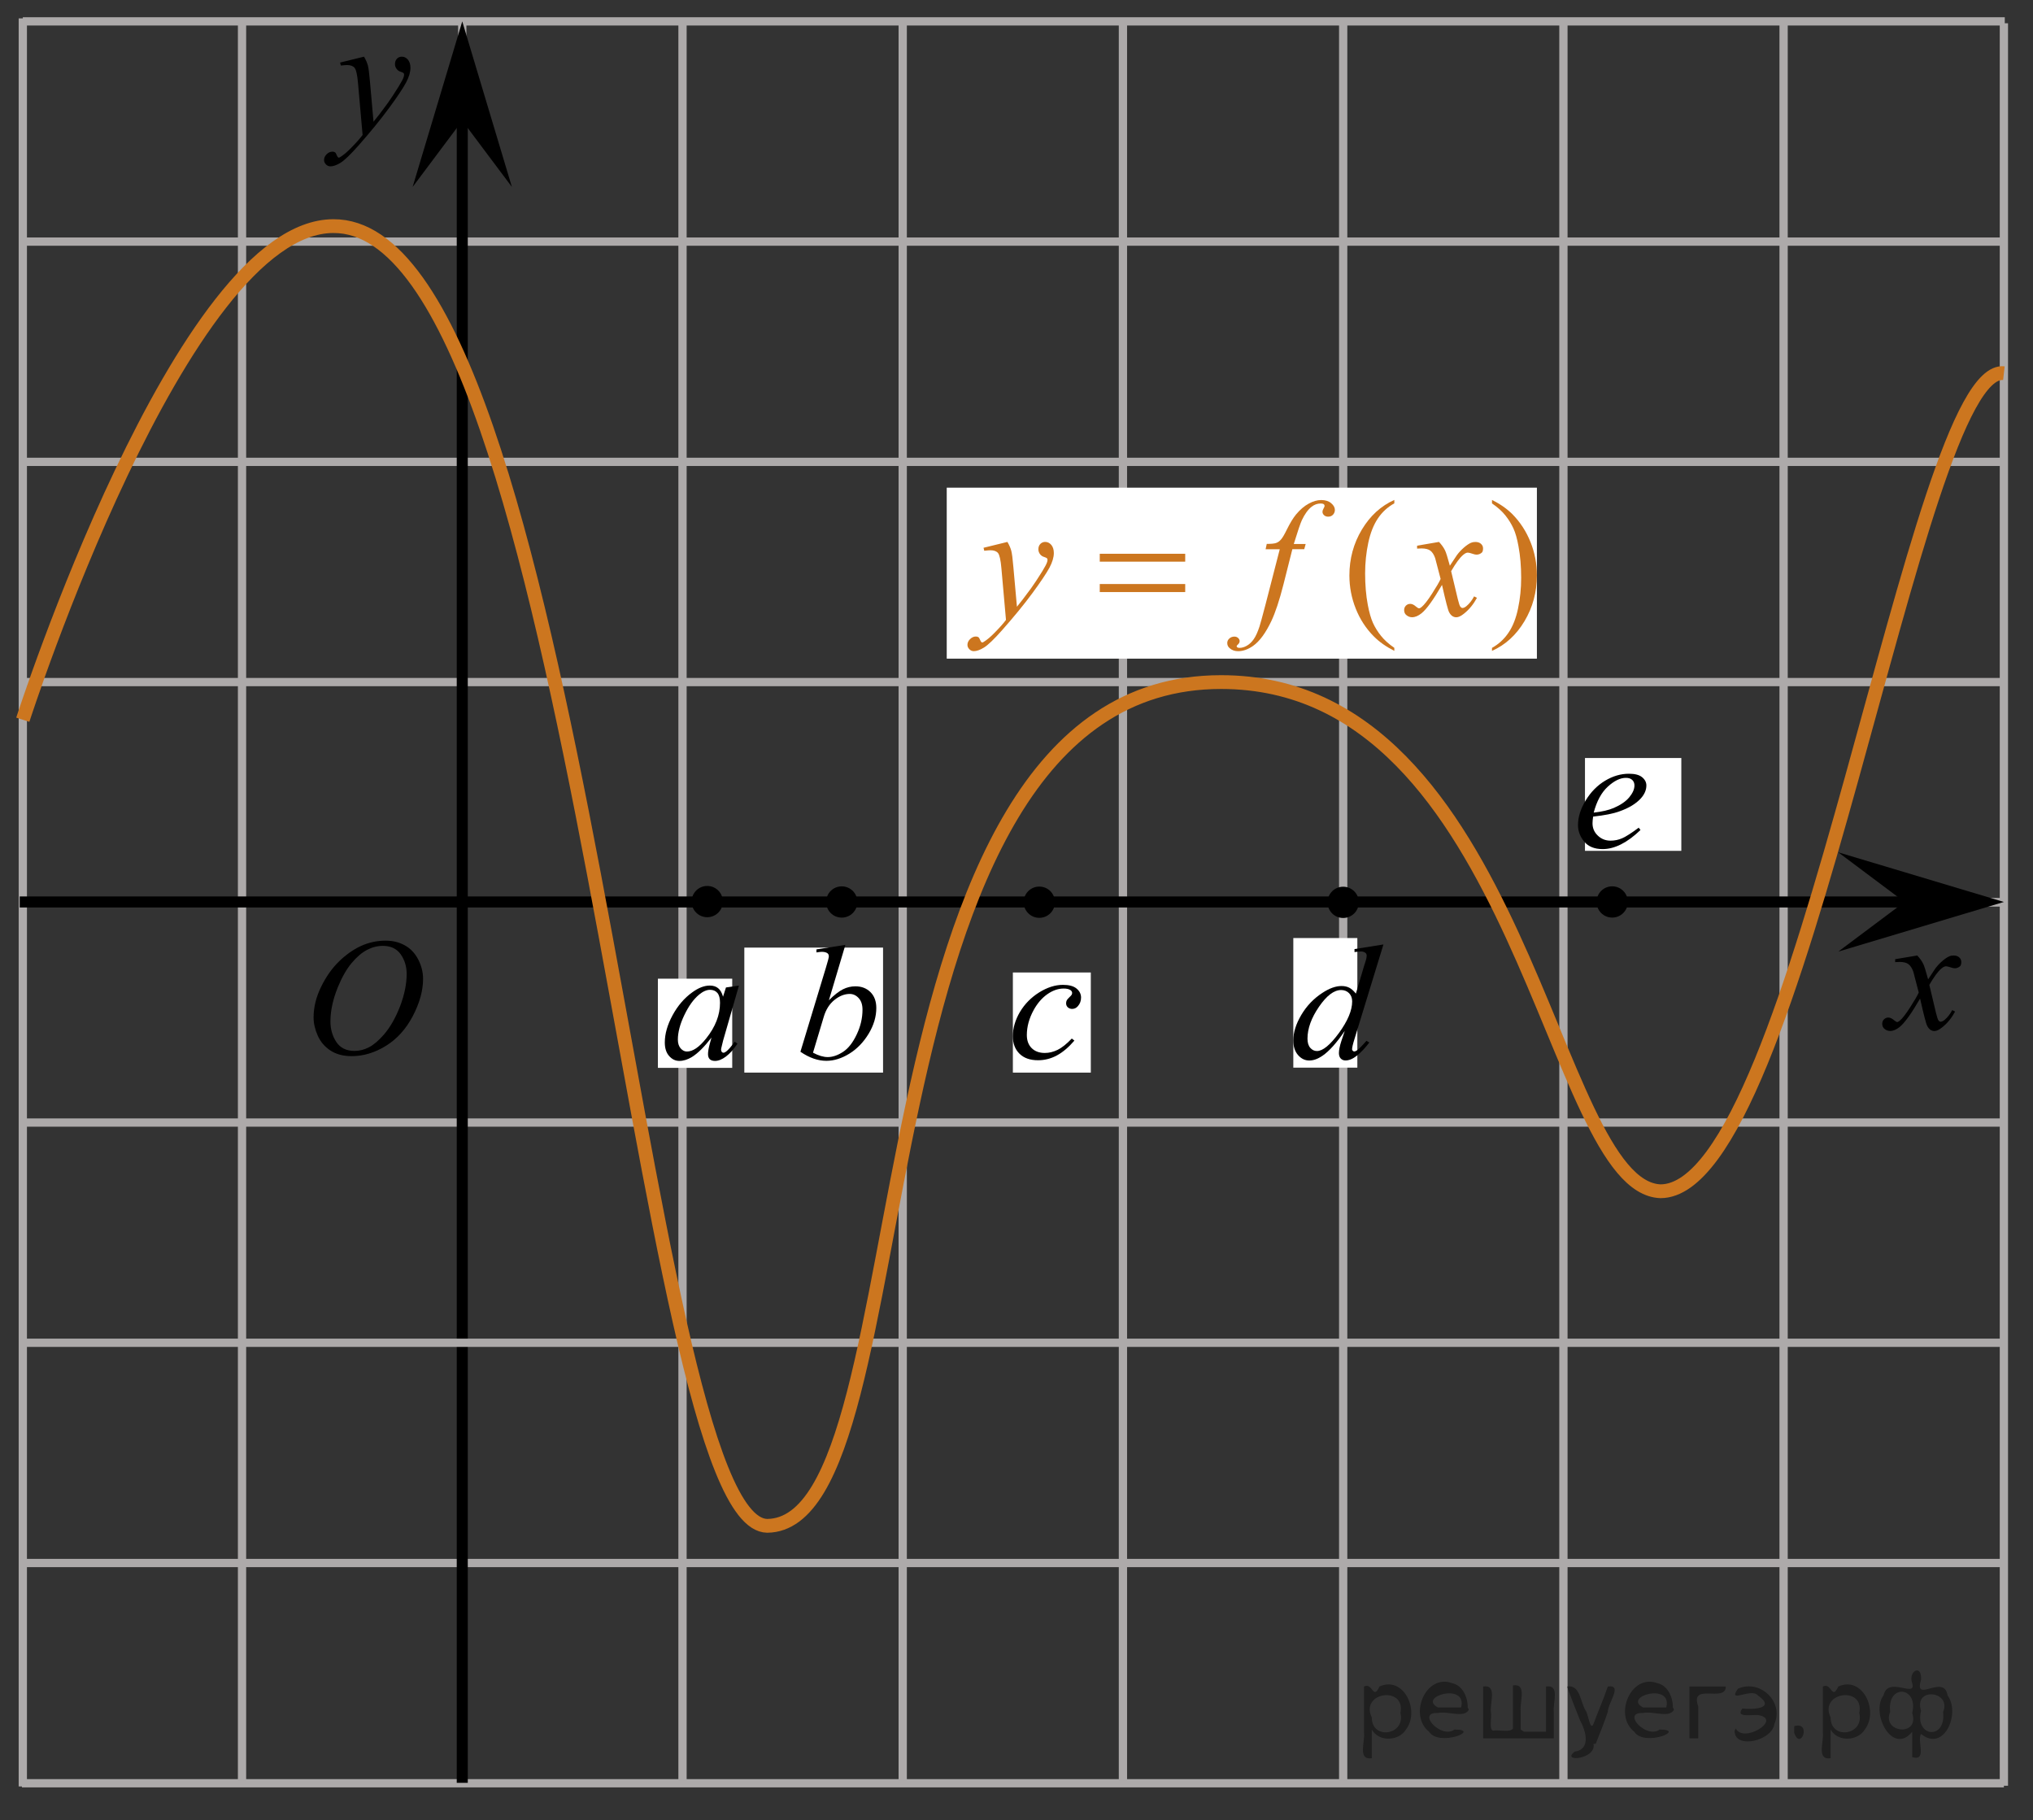 <?xml version="1.0" encoding="utf-8"?>
<!-- Generator: Adobe Illustrator 16.0.0, SVG Export Plug-In . SVG Version: 6.00 Build 0)  -->
<!DOCTYPE svg PUBLIC "-//W3C//DTD SVG 1.1//EN" "http://www.w3.org/Graphics/SVG/1.1/DTD/svg11.dtd">
<svg version="1.1" id="Слой_1" xmlns="http://www.w3.org/2000/svg" xmlns:xlink="http://www.w3.org/1999/xlink" x="0px" y="0px"
	 width="184.318px" height="165px" viewBox="199.432 39.5 184.318 165" enable-background="new 199.432 39.5 184.318 165"
	 xml:space="preserve">
<rect x="199.432" y="39.5" width="184.318" height="165" fill="#333333" stroke="none"/>
<line fill="none" stroke="#ADAAAA" stroke-width="0.75" stroke-miterlimit="10" x1="221.375" y1="200.92" x2="221.375" y2="41.609"/>
<line fill="none" stroke="#ADAAAA" stroke-width="0.75" stroke-miterlimit="10" x1="201.5" y1="121.292" x2="381.192" y2="121.292"/>
<line fill="none" stroke="#ADAAAA" stroke-width="0.75" stroke-miterlimit="10" x1="201.5" y1="41.438" x2="381.192" y2="41.438"/>
<line fill="none" stroke="#ADAAAA" stroke-width="0.75" stroke-miterlimit="10" x1="201.5" y1="61.404" x2="381.192" y2="61.404"/>
<line fill="none" stroke="#ADAAAA" stroke-width="0.75" stroke-miterlimit="10" x1="201.5" y1="81.372" x2="381.192" y2="81.372"/>
<line fill="none" stroke="#ADAAAA" stroke-width="0.75" stroke-miterlimit="10" x1="201.5" y1="101.337" x2="381.192" y2="101.337"/>
<line fill="none" stroke="#ADAAAA" stroke-width="0.75" stroke-miterlimit="10" x1="201.5" y1="121.307" x2="381.192" y2="121.307"/>
<line fill="none" stroke="#ADAAAA" stroke-width="0.75" stroke-miterlimit="10" x1="201.5" y1="141.271" x2="381.192" y2="141.271"/>
<line fill="none" stroke="#ADAAAA" stroke-width="0.75" stroke-miterlimit="10" x1="201.5" y1="201.459" x2="201.5" y2="41.166"/>
<line fill="none" stroke="#ADAAAA" stroke-width="0.75" stroke-miterlimit="10" x1="241.342" y1="190.407" x2="241.342" y2="41.582"/>
<line fill="none" stroke="#ADAAAA" stroke-width="0.75" stroke-miterlimit="10" x1="261.311" y1="200.92" x2="261.311" y2="41.609"/>
<line fill="none" stroke="#ADAAAA" stroke-width="0.75" stroke-miterlimit="10" x1="281.275" y1="200.92" x2="281.275" y2="41.609"/>
<line fill="none" stroke="#ADAAAA" stroke-width="0.75" stroke-miterlimit="10" x1="301.241" y1="200.92" x2="301.241" y2="41.609"/>
<line fill="none" stroke="#ADAAAA" stroke-width="0.75" stroke-miterlimit="10" x1="321.209" y1="200.92" x2="321.209" y2="41.609"/>
<line fill="none" stroke="#ADAAAA" stroke-width="0.75" stroke-miterlimit="10" x1="341.176" y1="200.92" x2="341.176" y2="41.609"/>
<line fill="none" stroke="#ADAAAA" stroke-width="0.75" stroke-miterlimit="10" x1="361.139" y1="200.92" x2="361.139" y2="41.609"/>
<line fill="none" stroke="#ADAAAA" stroke-width="0.75" stroke-miterlimit="10" x1="381.111" y1="201.396" x2="381.111" y2="41.609"/>
<line fill="none" stroke="#000000" stroke-miterlimit="10" x1="201.22" y1="121.272" x2="373.254" y2="121.272"/>
<polygon points="241.342,50.444 236.842,56.449 241.342,41.438 245.842,56.449 "/>
<g>
	<g>
		<g>
			<g>
				<g>
					<g>
						<g>
							<g>
								<defs>
									<rect id="SVGID_1_" x="224.916" y="121.272" width="16.438" height="17.871"/>
								</defs>
								<clipPath id="SVGID_2_">
									<use xlink:href="#SVGID_1_"  overflow="visible"/>
								</clipPath>
								<g clip-path="url(#SVGID_2_)">
									<path d="M234.394,124.78c0.662,0,1.248,0.146,1.758,0.436c0.512,0.286,0.91,0.715,1.199,1.274
										c0.289,0.563,0.438,1.146,0.438,1.754c0,1.069-0.313,2.196-0.934,3.377c-0.621,1.183-1.436,2.078-2.436,2.696
										c-1,0.619-2.035,0.933-3.104,0.933c-0.771,0-1.414-0.172-1.935-0.517c-0.519-0.342-0.897-0.793-1.146-1.354
										c-0.248-0.561-0.371-1.104-0.371-1.633c0-0.938,0.229-1.855,0.677-2.771c0.444-0.912,0.981-1.676,1.604-2.289
										c0.623-0.61,1.287-1.084,1.991-1.414C232.849,124.944,233.599,124.78,234.394,124.78z M234.144,125.252
										c-0.49,0-0.975,0.123-1.438,0.367c-0.467,0.242-0.936,0.645-1.396,1.193c-0.461,0.555-0.875,1.279-1.244,2.178
										c-0.451,1.104-0.676,2.146-0.676,3.121c0,0.697,0.178,1.316,0.533,1.855c0.357,0.537,0.908,0.811,1.646,0.811
										c0.447,0,0.889-0.109,1.313-0.331c0.432-0.224,0.875-0.603,1.346-1.14c0.584-0.674,1.07-1.535,1.477-2.58
										c0.396-1.047,0.596-2.021,0.596-2.928c0-0.672-0.18-1.266-0.537-1.777C235.401,125.512,234.862,125.252,234.144,125.252z"
										/>
								</g>
							</g>
						</g>
					</g>
				</g>
			</g>
		</g>
	</g>
</g>
<g>
	<g>
		<g>
			<g>
				<g>
					<g>
						<g>
							<g>
								<defs>
									<rect id="SVGID_3_" x="226.12" y="41.699" width="13.746" height="16.491"/>
								</defs>
								<clipPath id="SVGID_4_">
									<use xlink:href="#SVGID_3_"  overflow="visible"/>
								</clipPath>
								<g clip-path="url(#SVGID_4_)">
									<path d="M232.434,44.638c0.168,0.285,0.281,0.552,0.352,0.801c0.063,0.248,0.127,0.736,0.188,1.465l0.322,3.632
										c0.299-0.354,0.727-0.913,1.285-1.683c0.271-0.374,0.604-0.884,1.004-1.528c0.24-0.394,0.391-0.669,0.439-0.825
										c0.029-0.078,0.043-0.159,0.043-0.243c0-0.056-0.017-0.101-0.051-0.133c-0.035-0.034-0.125-0.075-0.271-0.122
										c-0.146-0.047-0.27-0.135-0.357-0.26c-0.1-0.126-0.146-0.27-0.146-0.433c0-0.201,0.063-0.363,0.178-0.486
										c0.117-0.123,0.27-0.185,0.441-0.185c0.217,0,0.397,0.09,0.555,0.27c0.15,0.182,0.229,0.429,0.229,0.741
										c0,0.391-0.133,0.833-0.396,1.332c-0.268,0.5-0.773,1.269-1.535,2.3c-0.758,1.033-1.676,2.16-2.754,3.383
										c-0.742,0.841-1.293,1.369-1.648,1.59c-0.357,0.22-0.668,0.329-0.928,0.329c-0.148,0-0.283-0.06-0.398-0.176
										c-0.113-0.113-0.174-0.25-0.174-0.4c0-0.191,0.08-0.366,0.236-0.523c0.16-0.158,0.334-0.234,0.521-0.234
										c0.101,0,0.183,0.021,0.242,0.064c0.041,0.024,0.084,0.095,0.131,0.21c0.049,0.116,0.093,0.193,0.129,0.232
										c0.021,0.022,0.056,0.037,0.091,0.037c0.026,0,0.082-0.024,0.151-0.074c0.271-0.167,0.586-0.435,0.94-0.797
										c0.478-0.482,0.822-0.876,1.054-1.183l-0.414-4.68c-0.065-0.771-0.172-1.242-0.313-1.41
										c-0.142-0.167-0.369-0.251-0.69-0.251c-0.104,0-0.287,0.017-0.558,0.045l-0.063-0.271L232.434,44.638z"/>
								</g>
							</g>
						</g>
					</g>
				</g>
			</g>
		</g>
	</g>
</g>
<rect x="285.266" y="83.713" fill="#FFFFFF" width="53.506" height="15.5"/>
<g>
	<g>
		<path fill="#CC761F" d="M325.846,98.235v0.272c-0.743-0.373-1.362-0.811-1.859-1.311c-0.708-0.711-1.255-1.55-1.639-2.518
			c-0.384-0.965-0.575-1.967-0.575-3.008c0-1.52,0.377-2.903,1.13-4.158c0.752-1.252,1.732-2.146,2.943-2.688v0.309
			c-0.604,0.334-1.104,0.789-1.491,1.369c-0.389,0.578-0.679,1.313-0.869,2.197c-0.189,0.889-0.288,1.813-0.288,2.78
			c0,1.049,0.081,2.002,0.243,2.86c0.128,0.676,0.282,1.219,0.465,1.629c0.186,0.408,0.43,0.803,0.733,1.18
			C324.946,97.532,325.348,97.891,325.846,98.235z"/>
		<path fill="#CC761F" d="M334.701,85.139v-0.311c0.745,0.367,1.367,0.803,1.864,1.303c0.702,0.717,1.246,1.555,1.631,2.52
			c0.387,0.963,0.574,1.967,0.574,3.011c0,1.521-0.375,2.906-1.125,4.159c-0.75,1.252-1.729,2.148-2.944,2.688v-0.271
			c0.604-0.338,1.104-0.795,1.492-1.371c0.394-0.575,0.684-1.309,0.869-2.198c0.189-0.891,0.284-1.816,0.284-2.783
			c0-1.043-0.081-1.996-0.243-2.859c-0.122-0.678-0.273-1.219-0.461-1.625c-0.185-0.407-0.43-0.799-0.731-1.178
			C335.604,85.842,335.202,85.481,334.701,85.139z"/>
	</g>
	<g>
		<path fill="#CC761F" d="M290.768,88.631c0.167,0.285,0.282,0.552,0.35,0.799c0.063,0.246,0.129,0.733,0.188,1.459l0.325,3.619
			c0.295-0.354,0.723-0.912,1.284-1.678c0.27-0.373,0.604-0.88,1.003-1.521c0.241-0.394,0.389-0.668,0.438-0.823
			c0.03-0.079,0.047-0.16,0.047-0.243c0-0.055-0.02-0.098-0.054-0.133c-0.034-0.034-0.124-0.074-0.27-0.121
			c-0.146-0.046-0.27-0.132-0.361-0.257s-0.144-0.27-0.144-0.432c0-0.2,0.059-0.362,0.177-0.484s0.266-0.186,0.438-0.186
			c0.221,0,0.401,0.09,0.558,0.271c0.149,0.179,0.229,0.425,0.229,0.737c0,0.389-0.133,0.83-0.396,1.328
			c-0.27,0.496-0.777,1.261-1.534,2.289c-0.758,1.03-1.677,2.152-2.753,3.369c-0.742,0.838-1.294,1.366-1.652,1.584
			c-0.355,0.219-0.667,0.327-0.923,0.327c-0.149,0-0.286-0.058-0.399-0.173c-0.115-0.115-0.176-0.249-0.176-0.4
			c0-0.19,0.08-0.364,0.239-0.521c0.16-0.157,0.334-0.235,0.521-0.235c0.1,0,0.181,0.022,0.242,0.065
			c0.039,0.024,0.082,0.096,0.131,0.211c0.047,0.112,0.09,0.19,0.129,0.229c0.021,0.024,0.055,0.037,0.09,0.037
			c0.028,0,0.08-0.024,0.153-0.074c0.271-0.166,0.587-0.432,0.941-0.793c0.475-0.479,0.821-0.873,1.048-1.178l-0.413-4.662
			c-0.065-0.77-0.172-1.238-0.31-1.404c-0.139-0.165-0.369-0.25-0.693-0.25c-0.104,0-0.287,0.017-0.554,0.046l-0.065-0.271
			L290.768,88.631z"/>
		<path fill="#CC761F" d="M317.811,88.807l-0.133,0.484h-1.077l-0.812,3.215c-0.359,1.416-0.725,2.512-1.086,3.285
			c-0.52,1.096-1.071,1.85-1.666,2.268c-0.453,0.316-0.905,0.479-1.358,0.479c-0.295,0-0.546-0.088-0.752-0.265
			c-0.152-0.123-0.229-0.282-0.229-0.479c0-0.156,0.063-0.293,0.188-0.406c0.126-0.115,0.279-0.174,0.461-0.174
			c0.133,0,0.245,0.041,0.336,0.125c0.092,0.084,0.138,0.18,0.138,0.285c0,0.108-0.053,0.209-0.152,0.303
			c-0.078,0.067-0.118,0.121-0.118,0.153c0,0.044,0.018,0.078,0.052,0.104c0.045,0.035,0.113,0.052,0.207,0.052
			c0.212,0,0.438-0.065,0.668-0.198c0.233-0.132,0.441-0.33,0.623-0.592c0.184-0.264,0.354-0.643,0.518-1.137
			c0.068-0.205,0.256-0.885,0.557-2.036l1.283-4.979h-1.283l0.104-0.483c0.407,0,0.692-0.028,0.854-0.087
			c0.162-0.057,0.313-0.163,0.443-0.321c0.139-0.159,0.313-0.457,0.526-0.896c0.291-0.588,0.568-1.045,0.834-1.367
			c0.364-0.438,0.747-0.764,1.147-0.98c0.397-0.218,0.774-0.326,1.133-0.326c0.374,0,0.674,0.094,0.897,0.282
			c0.229,0.188,0.342,0.396,0.342,0.613c0,0.172-0.061,0.315-0.17,0.436c-0.112,0.117-0.262,0.177-0.438,0.177
			c-0.151,0-0.276-0.045-0.373-0.133c-0.096-0.088-0.144-0.191-0.144-0.314c0-0.078,0.029-0.176,0.096-0.291
			c0.063-0.114,0.096-0.191,0.096-0.231c0-0.067-0.021-0.118-0.063-0.153c-0.063-0.049-0.157-0.073-0.28-0.073
			c-0.311,0-0.588,0.1-0.834,0.295c-0.329,0.26-0.624,0.666-0.885,1.221c-0.134,0.29-0.377,1.009-0.73,2.154h1.083L317.811,88.807
			L317.811,88.807z"/>
		<path fill="#CC761F" d="M329.896,88.631c0.241,0.256,0.424,0.511,0.547,0.767c0.091,0.177,0.233,0.64,0.438,1.39l0.646-0.971
			c0.174-0.234,0.383-0.459,0.627-0.673c0.246-0.214,0.465-0.358,0.648-0.438c0.118-0.049,0.249-0.072,0.393-0.072
			c0.213,0,0.382,0.057,0.507,0.17c0.126,0.111,0.188,0.25,0.188,0.41c0,0.188-0.037,0.313-0.109,0.383
			c-0.139,0.123-0.296,0.186-0.474,0.186c-0.104,0-0.214-0.021-0.332-0.066c-0.229-0.078-0.386-0.116-0.465-0.116
			c-0.118,0-0.258,0.067-0.421,0.204c-0.306,0.257-0.669,0.748-1.092,1.479l0.604,2.528c0.094,0.389,0.172,0.619,0.236,0.695
			c0.063,0.076,0.127,0.112,0.188,0.112c0.104,0,0.228-0.057,0.361-0.169c0.271-0.226,0.502-0.521,0.693-0.882l0.259,0.132
			c-0.313,0.579-0.703,1.061-1.182,1.439c-0.271,0.218-0.499,0.324-0.688,0.324c-0.272,0-0.494-0.153-0.656-0.463
			c-0.104-0.19-0.313-1.016-0.643-2.472c-0.77,1.328-1.382,2.185-1.846,2.565c-0.303,0.246-0.593,0.367-0.869,0.367
			c-0.197,0-0.376-0.07-0.539-0.213c-0.118-0.107-0.178-0.253-0.178-0.435c0-0.162,0.055-0.297,0.159-0.404
			c0.108-0.106,0.241-0.161,0.398-0.161s0.325,0.077,0.502,0.234c0.128,0.111,0.228,0.169,0.295,0.169
			c0.063,0,0.136-0.039,0.229-0.117c0.229-0.188,0.548-0.589,0.942-1.206c0.398-0.617,0.659-1.063,0.782-1.339
			c-0.307-1.19-0.471-1.821-0.495-1.891c-0.111-0.317-0.261-0.544-0.439-0.677c-0.185-0.133-0.449-0.198-0.808-0.198
			c-0.11,0-0.242,0.006-0.391,0.016v-0.266L329.896,88.631z"/>
	</g>
	<g>
		<path fill="#CC761F" d="M299.14,89.705h7.747v0.715h-7.747V89.705z M299.14,92.448h7.747v0.729h-7.747V92.448z"/>
	</g>
</g>
<path fill="#FFFFFF" stroke="#000000" stroke-miterlimit="10" d="M199.432,39.5"/>
<path fill="#FFFFFF" stroke="#000000" stroke-miterlimit="10" d="M383.75,123.554"/>
<circle cx="263.552" cy="121.238" r="1.417"/>
<circle cx="275.748" cy="121.274" r="1.417"/>
<circle cx="293.658" cy="121.294" r="1.417"/>
<rect x="259.08" y="128.228" fill="#FFFFFF" width="6.738" height="8.084"/>
<g>
	<g>
		<path d="M266.427,128.855l-1.436,4.984l-0.162,0.67c-0.016,0.063-0.021,0.117-0.021,0.162c0,0.078,0.022,0.146,0.072,0.205
			c0.038,0.045,0.09,0.065,0.146,0.065c0.063,0,0.146-0.039,0.25-0.116c0.189-0.144,0.446-0.438,0.766-0.884l0.25,0.179
			c-0.338,0.51-0.688,0.896-1.044,1.166c-0.355,0.266-0.688,0.397-0.992,0.397c-0.212,0-0.367-0.054-0.476-0.158
			c-0.104-0.104-0.157-0.258-0.157-0.459c0-0.239,0.057-0.557,0.161-0.946l0.154-0.554c-0.646,0.839-1.232,1.425-1.771,1.759
			c-0.389,0.237-0.768,0.358-1.141,0.358c-0.357,0-0.666-0.147-0.927-0.444c-0.264-0.298-0.394-0.705-0.394-1.226
			c0-0.779,0.234-1.603,0.703-2.468c0.468-0.864,1.063-1.56,1.783-2.077c0.563-0.412,1.096-0.617,1.596-0.617
			c0.299,0,0.548,0.078,0.746,0.233c0.197,0.156,0.353,0.416,0.451,0.779l0.266-0.839L266.427,128.855z M263.809,129.237
			c-0.313,0-0.646,0.146-1,0.438c-0.5,0.418-0.944,1.035-1.334,1.854c-0.393,0.819-0.586,1.563-0.586,2.223
			c0,0.332,0.084,0.598,0.25,0.791c0.168,0.191,0.356,0.289,0.572,0.289c0.534,0,1.115-0.396,1.742-1.184
			c0.839-1.05,1.258-2.125,1.258-3.229c0-0.418-0.08-0.719-0.24-0.902C264.309,129.33,264.087,129.237,263.809,129.237z"/>
	</g>
</g>
<rect x="291.262" y="127.666" fill="#FFFFFF" width="7.066" height="9.078"/>
<g>
	<g>
		<path d="M296.841,133.84c-0.526,0.611-1.061,1.063-1.597,1.35c-0.535,0.287-1.104,0.432-1.698,0.432
			c-0.72,0-1.276-0.193-1.682-0.59c-0.399-0.393-0.604-0.92-0.604-1.578c0-0.752,0.217-1.488,0.646-2.217
			c0.436-0.725,1.018-1.313,1.744-1.768c0.731-0.453,1.448-0.682,2.151-0.682c0.551,0,0.964,0.109,1.233,0.334
			c0.272,0.225,0.41,0.496,0.41,0.818c0,0.307-0.098,0.563-0.288,0.779c-0.143,0.166-0.313,0.25-0.521,0.25
			c-0.157,0-0.288-0.051-0.395-0.146c-0.104-0.1-0.152-0.223-0.152-0.365c0-0.098,0.02-0.182,0.057-0.26
			c0.038-0.076,0.116-0.174,0.235-0.281c0.116-0.109,0.188-0.189,0.217-0.238c0.022-0.051,0.038-0.102,0.038-0.154
			c0-0.104-0.05-0.188-0.146-0.258c-0.146-0.1-0.354-0.145-0.622-0.145c-0.496,0-0.983,0.168-1.473,0.508
			c-0.485,0.338-0.899,0.814-1.245,1.438c-0.413,0.754-0.621,1.514-0.621,2.268c0,0.5,0.146,0.895,0.439,1.188
			c0.293,0.291,0.689,0.438,1.196,0.438c0.392,0,0.773-0.096,1.156-0.281c0.382-0.188,0.813-0.529,1.285-1.025L296.841,133.84z"/>
	</g>
</g>
<circle cx="321.209" cy="121.307" r="1.417"/>
<rect x="343.131" y="108.221" fill="#FFFFFF" width="8.735" height="8.416"/>
<g>
	<g>
		<path d="M343.869,113.533c-0.036,0.246-0.054,0.449-0.054,0.607c0,0.438,0.156,0.811,0.479,1.115
			c0.317,0.307,0.704,0.459,1.159,0.459c0.364,0,0.716-0.072,1.053-0.219c0.336-0.146,0.835-0.465,1.498-0.959l0.158,0.213
			c-1.197,1.15-2.342,1.729-3.43,1.729c-0.738,0-1.296-0.228-1.67-0.677c-0.373-0.45-0.563-0.948-0.563-1.494
			c0-0.729,0.232-1.479,0.698-2.241c0.465-0.767,1.05-1.358,1.753-1.783c0.703-0.424,1.426-0.637,2.17-0.637
			c0.536,0,0.934,0.104,1.19,0.315c0.259,0.211,0.388,0.461,0.388,0.75c0,0.405-0.167,0.797-0.501,1.17
			c-0.439,0.483-1.088,0.877-1.941,1.176C345.694,113.265,344.897,113.42,343.869,113.533z M343.922,113.172
			c0.748-0.082,1.357-0.225,1.827-0.426c0.623-0.271,1.09-0.592,1.4-0.967s0.467-0.73,0.467-1.07c0-0.205-0.066-0.373-0.201-0.5
			c-0.134-0.127-0.324-0.189-0.572-0.189c-0.517,0-1.063,0.266-1.644,0.799C344.621,111.349,344.197,112.132,343.922,113.172z"/>
	</g>
</g>
<rect x="266.915" y="125.41" fill="#FFFFFF" width="12.577" height="11.332"/>
<g>
	<g>
		<path d="M276.077,125.162l-1.495,5.024c0.483-0.483,0.909-0.815,1.271-0.995c0.359-0.181,0.737-0.271,1.135-0.271
			c0.558,0,1.013,0.178,1.365,0.528c0.354,0.354,0.528,0.834,0.528,1.44c0,0.776-0.229,1.558-0.694,2.33
			c-0.468,0.771-1.052,1.377-1.754,1.81c-0.703,0.432-1.396,0.646-2.078,0.646c-0.767,0-1.549-0.271-2.354-0.822l2.308-7.613
			c0.178-0.586,0.268-0.932,0.268-1.031c0-0.127-0.04-0.221-0.121-0.283c-0.116-0.086-0.288-0.133-0.518-0.133
			c-0.104,0-0.271,0.021-0.484,0.055v-0.275L276.077,125.162z M273.141,134.937c0.506,0.27,0.948,0.398,1.334,0.398
			c0.443,0,0.905-0.156,1.385-0.469s0.895-0.84,1.244-1.582c0.354-0.742,0.525-1.49,0.525-2.248c0-0.445-0.113-0.795-0.345-1.047
			c-0.229-0.252-0.502-0.379-0.813-0.379c-0.473,0-0.933,0.182-1.383,0.543c-0.447,0.361-0.771,0.863-0.964,1.508L273.141,134.937z"
			/>
	</g>
</g>
<rect x="316.688" y="124.543" fill="#FFFFFF" width="5.805" height="11.75"/>
<g>
	<g>
		<path d="M324.859,125.125l-2.629,8.582c-0.146,0.467-0.214,0.771-0.214,0.918c0,0.049,0.021,0.096,0.063,0.139
			c0.042,0.044,0.089,0.063,0.135,0.063c0.064,0,0.146-0.028,0.235-0.095c0.173-0.116,0.464-0.407,0.871-0.873l0.26,0.154
			c-0.366,0.483-0.736,0.877-1.108,1.178c-0.375,0.302-0.728,0.451-1.053,0.451c-0.174,0-0.313-0.059-0.429-0.176
			c-0.111-0.115-0.168-0.281-0.168-0.494c0-0.274,0.076-0.646,0.229-1.113l0.302-0.898c-0.739,1.086-1.411,1.838-2.021,2.254
			c-0.418,0.285-0.813,0.431-1.198,0.431c-0.389,0-0.726-0.162-1.014-0.49c-0.288-0.326-0.432-0.771-0.432-1.334
			c0-0.724,0.24-1.494,0.726-2.313c0.484-0.818,1.123-1.484,1.918-2c0.628-0.412,1.202-0.617,1.729-0.617
			c0.271,0,0.512,0.055,0.711,0.16c0.195,0.104,0.395,0.283,0.588,0.528l0.749-2.528c0.056-0.183,0.103-0.322,0.138-0.431
			c0.063-0.192,0.093-0.354,0.093-0.479c0-0.104-0.038-0.189-0.112-0.257c-0.106-0.082-0.244-0.125-0.412-0.125
			c-0.117,0-0.313,0.021-0.581,0.054v-0.271L324.859,125.125z M322.024,130.289c0-0.311-0.098-0.561-0.282-0.748
			c-0.188-0.188-0.429-0.285-0.719-0.285c-0.645,0-1.313,0.506-2.006,1.515c-0.695,1.01-1.044,1.976-1.044,2.896
			c0,0.363,0.086,0.641,0.254,0.832s0.366,0.287,0.604,0.287c0.529,0,1.194-0.545,1.994-1.635
			C321.621,132.057,322.024,131.104,322.024,130.289z"/>
	</g>
</g>
<circle cx="345.6" cy="121.272" r="1.417"/>
<polygon points="372.104,121.272 366.096,116.772 381.111,121.272 366.096,125.772 "/>
<g>
	<g>
		<g>
			<g>
				<g>
					<g>
						<g>
							<g>
								<defs>
									<rect id="SVGID_5_" x="367.424" y="123.182" width="12.359" height="13.729"/>
								</defs>
								<clipPath id="SVGID_6_">
									<use xlink:href="#SVGID_5_"  overflow="visible"/>
								</clipPath>
								<g clip-path="url(#SVGID_6_)">
									<path d="M373.258,126.125c0.24,0.256,0.422,0.514,0.545,0.77c0.09,0.18,0.234,0.645,0.438,1.396l0.646-0.979
										c0.172-0.229,0.382-0.461,0.627-0.674c0.246-0.216,0.461-0.354,0.648-0.438c0.115-0.053,0.248-0.074,0.391-0.074
										c0.213,0,0.382,0.059,0.507,0.17c0.125,0.113,0.188,0.252,0.188,0.414c0,0.188-0.037,0.313-0.109,0.385
										c-0.139,0.123-0.295,0.188-0.473,0.188c-0.104,0-0.215-0.021-0.332-0.065c-0.229-0.078-0.391-0.117-0.465-0.117
										c-0.117,0-0.262,0.067-0.424,0.207c-0.311,0.256-0.67,0.75-1.095,1.479l0.604,2.539c0.094,0.389,0.172,0.616,0.233,0.692
										c0.063,0.076,0.13,0.112,0.188,0.112c0.104,0,0.228-0.058,0.363-0.17c0.27-0.229,0.5-0.521,0.688-0.885l0.26,0.133
										c-0.313,0.58-0.698,1.063-1.185,1.442c-0.27,0.22-0.498,0.322-0.686,0.322c-0.275,0-0.494-0.15-0.656-0.465
										c-0.104-0.189-0.318-1.019-0.646-2.478c-0.77,1.332-1.382,2.188-1.846,2.571c-0.301,0.244-0.59,0.367-0.87,0.367
										c-0.192,0-0.375-0.068-0.539-0.214c-0.113-0.104-0.177-0.254-0.177-0.437c0-0.161,0.057-0.299,0.162-0.405
										c0.106-0.106,0.24-0.162,0.397-0.162c0.149,0,0.317,0.08,0.502,0.235c0.128,0.109,0.228,0.171,0.296,0.171
										c0.059,0,0.135-0.039,0.229-0.117c0.23-0.188,0.546-0.59,0.943-1.211c0.396-0.619,0.66-1.065,0.782-1.343
										c-0.312-1.194-0.478-1.825-0.493-1.896c-0.113-0.318-0.269-0.547-0.443-0.68c-0.182-0.134-0.448-0.199-0.805-0.199
										c-0.113,0-0.242,0.006-0.396,0.018v-0.268L373.258,126.125z"/>
								</g>
							</g>
						</g>
					</g>
				</g>
			</g>
		</g>
	</g>
</g>
<line fill="none" stroke="#ADAAAA" stroke-width="0.75" stroke-miterlimit="10" x1="201.419" y1="181.203" x2="381.111" y2="181.203"/>
<line fill="none" stroke="#ADAAAA" stroke-width="0.75" stroke-miterlimit="10" x1="201.419" y1="201.17" x2="381.111" y2="201.17"/>
<path fill="none" stroke="#CC761F" stroke-width="1.25" stroke-miterlimit="10" d="M199.432,204.5"/>
<line fill="none" stroke="#000000" stroke-miterlimit="10" x1="241.342" y1="201.131" x2="241.342" y2="47.191"/>
<line fill="none" stroke="#ADAAAA" stroke-width="0.75" stroke-miterlimit="10" x1="201.5" y1="161.236" x2="381.192" y2="161.236"/>
<path fill="none" stroke="#CC761F" stroke-width="1.25" stroke-miterlimit="10" d="M201.5,104.75c0,0,14.408-44.75,28.158-44.75
	c22.25-0.125,27.667,117.667,39.334,117.833c14.833-0.166,6.666-76.496,41.148-76.496c27.268,0,29.851,45.83,39.851,46.163
	c12.75-0.083,23.084-75.083,31.119-74.167"/>
<g style="stroke:none;fill:#000;fill-opacity:0.4" > <path d="m 323.8,196.4 c 0,0.8 0,1.6 0,2.5 -1.3,0.2 -0.6,-1.5 -0.7,-2.3 0,-1.4 0,-2.8 0,-4.2 0.8,-0.4 0.8,1.3 1.4,0.0 2.2,-1.0 3.7,2.2 2.4,3.9 -0.6,1.0 -2.4,1.2 -3.1,0.0 z m 2.6,-1.6 c 0.5,-2.5 -3.7,-1.9 -2.6,0.4 0.0,2.1 3.1,1.6 2.6,-0.4 z" /> <path d="m 332.6,194.5 c -0.4,0.8 -1.9,0.1 -2.8,0.3 -2.0,-0.1 0.3,2.4 1.5,1.5 2.5,0.0 -1.4,1.6 -2.3,0.2 -1.9,-1.5 -0.3,-5.3 2.1,-4.4 0.9,0.2 1.4,1.2 1.4,2.2 z m -0.7,-0.2 c 0.6,-2.3 -4.0,-1.0 -2.1,0.0 0.7,0 1.4,-0.0 2.1,-0.0 z" /> <path d="m 337.6,196.5 c 0.6,0 1.3,0 2.0,0 0,-1.3 0,-2.7 0,-4.1 1.3,-0.2 0.6,1.5 0.7,2.3 0,0.8 0,1.6 0,2.4 -2.1,0 -4.2,0 -6.4,0 0,-1.5 0,-3.1 0,-4.7 1.3,-0.2 0.6,1.5 0.7,2.3 0.1,0.5 -0.2,1.6 0.2,1.7 0.5,-0.1 1.6,0.2 1.8,-0.2 0,-1.3 0,-2.6 0,-3.9 1.3,-0.2 0.6,1.5 0.7,2.3 0,0.5 0,1.1 0,1.7 z" /> <path d="m 343.9,197.6 c 0.3,1.4 -3.0,1.7 -1.7,0.7 1.5,-0.2 1.0,-1.9 0.5,-2.8 -0.4,-1.0 -0.8,-2.0 -1.2,-3.1 1.2,-0.2 1.2,1.4 1.7,2.2 0.2,0.2 0.4,1.9 0.7,1.2 0.4,-1.1 0.9,-2.2 1.3,-3.4 1.4,-0.2 0.0,1.5 -0.0,2.3 -0.3,0.9 -0.7,1.9 -1.1,2.9 z" /> <path d="m 351.2,194.5 c -0.4,0.8 -1.9,0.1 -2.8,0.3 -2.0,-0.1 0.3,2.4 1.5,1.5 2.5,0.0 -1.4,1.6 -2.3,0.2 -1.9,-1.5 -0.3,-5.3 2.1,-4.4 0.9,0.2 1.4,1.2 1.4,2.2 z m -0.7,-0.2 c 0.6,-2.3 -4.0,-1.0 -2.1,0.0 0.7,0 1.4,-0.0 2.1,-0.0 z" /> <path d="m 352.6,197.1 c 0,-1.5 0,-3.1 0,-4.7 1.1,0 2.2,0 3.3,0 0.0,1.5 -3.3,-0.4 -2.5,1.8 0,0.9 0,1.9 0,2.9 -0.2,0 -0.5,0 -0.7,0 z" /> <path d="m 356.8,196.2 c 0.7,1.4 4.2,-0.8 2.1,-1.2 -0.5,-0.1 -2.2,0.3 -1.5,-0.6 1.0,0.1 3.1,0.0 1.4,-1.2 -0.6,-0.7 -2.8,0.8 -1.8,-0.6 2.0,-0.9 4.2,1.2 3.3,3.2 -0.2,1.5 -3.5,2.3 -3.6,0.7 l 0,-0.1 0,-0.0 0,0 z" /> <path d="m 362.1,196.0 c 1.6,-0.5 0.6,2.3 -0.0,0.6 -0.0,-0.2 0.0,-0.4 0.0,-0.6 z" /> <path d="m 365.4,196.4 c 0,0.8 0,1.6 0,2.5 -1.3,0.2 -0.6,-1.5 -0.7,-2.3 0,-1.4 0,-2.8 0,-4.2 0.8,-0.4 0.8,1.3 1.4,0.0 2.2,-1.0 3.7,2.2 2.4,3.9 -0.6,1.0 -2.4,1.2 -3.1,0.0 z m 2.6,-1.6 c 0.5,-2.5 -3.7,-1.9 -2.6,0.4 0.0,2.1 3.1,1.6 2.6,-0.4 z" /> <path d="m 370.8,194.7 c -0.8,1.9 2.7,2.3 2.0,0.1 0.6,-2.4 -2.3,-2.7 -2.0,-0.1 z m 2.0,4.2 c 0,-0.8 0,-1.6 0,-2.4 -1.8,2.2 -3.8,-1.7 -2.6,-3.3 0.4,-1.8 3.0,0.3 2.6,-1.1 -0.4,-1.1 0.9,-1.8 0.8,-0.3 -0.7,2.2 2.1,-0.6 2.4,1.4 1.2,1.6 -0.3,5.2 -2.4,3.5 -0.4,0.6 0.6,2.5 -0.8,2.1 z m 2.8,-4.2 c 0.8,-1.9 -2.7,-2.3 -2.0,-0.1 -0.6,2.4 2.3,2.7 2.0,0.1 z" /> </g></svg>

<!--File created and owned by https://sdamgia.ru. Copying is prohibited. All rights reserved.-->
